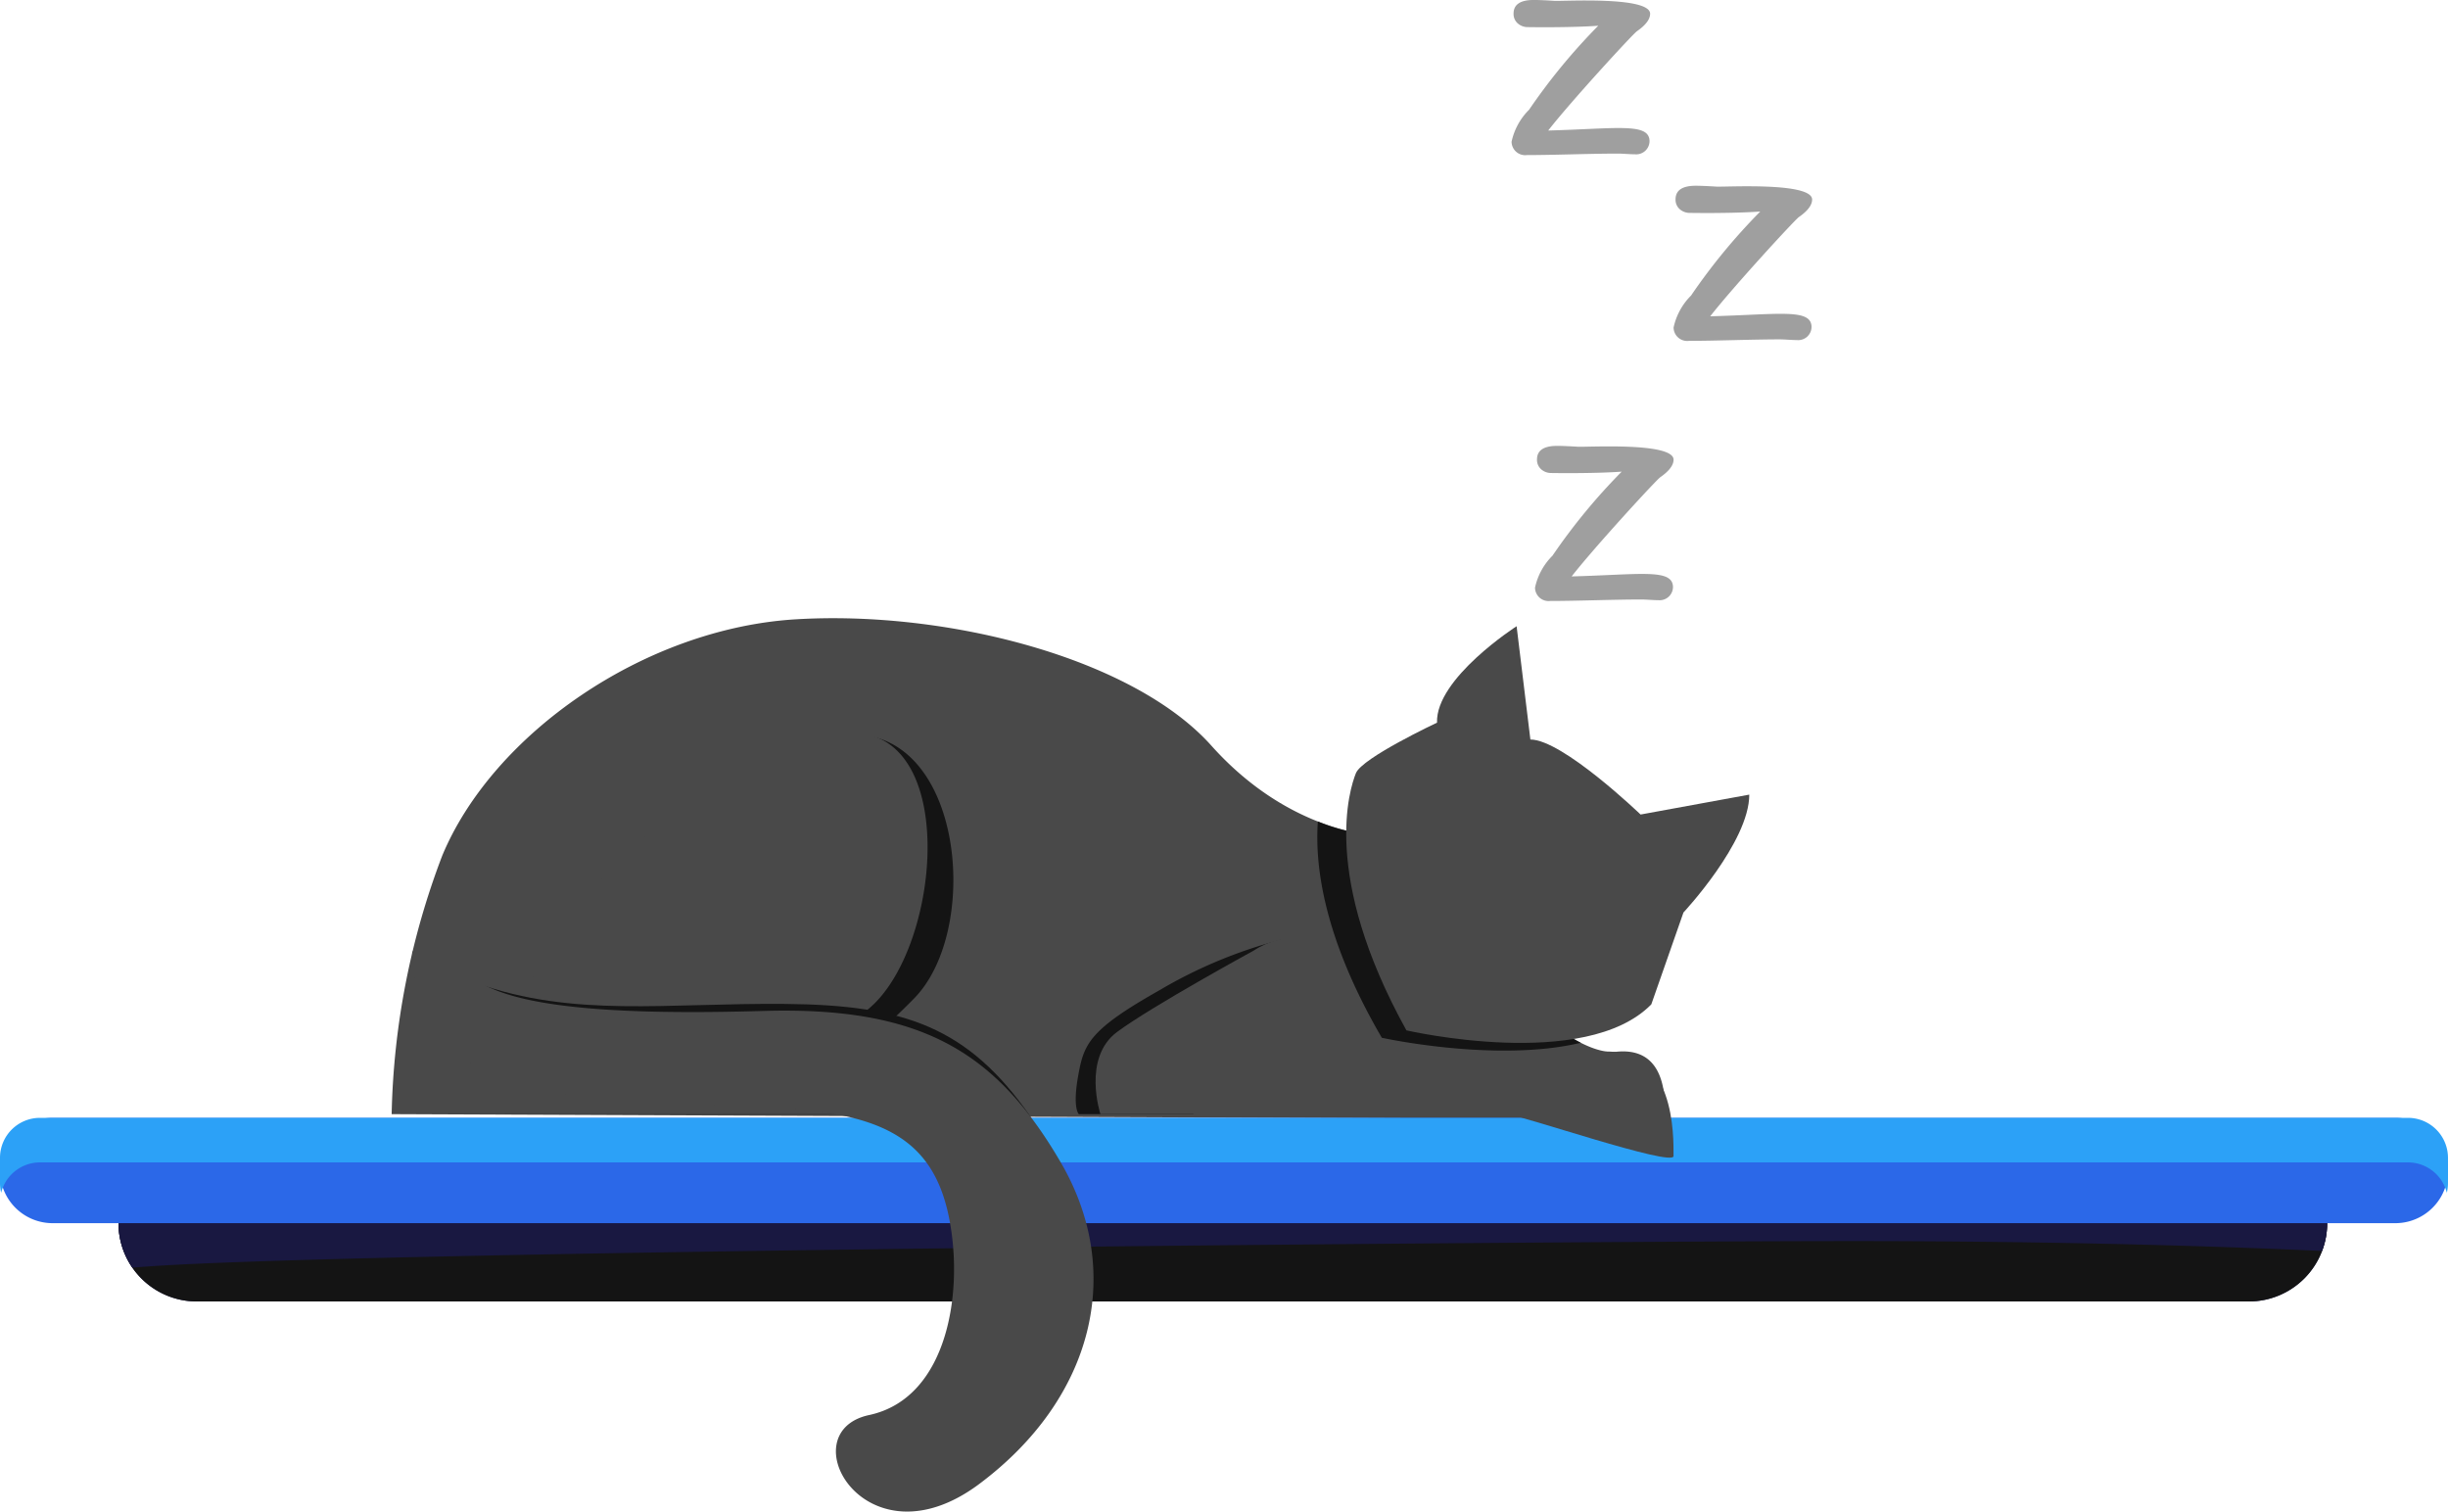 <svg xmlns="http://www.w3.org/2000/svg" width="178.768" height="110.374" viewBox="0 0 178.768 110.374">
    <defs>
        <style>
            .cls-2{fill:#494949}.cls-3{fill:#141414}.cls-4{fill:#9f9f9f}
        </style>
    </defs>
    <g id="Group_154027" data-name="Group 154027" transform="translate(536 -68)">
        <g id="Group_154026" data-name="Group 154026" transform="translate(-536 68)">
            <path id="Path_17157" data-name="Path 17157" d="M571.408 1394.9H421.551a5.716 5.716 0 0 1-5.716-5.716h161.289a5.716 5.716 0 0 1-5.716 5.716z" transform="translate(-407.181 -1299.866)" style="fill:#212056"/>
            <g id="Group_154025" data-name="Group 154025" transform="translate(28.598 45.142)">
                <path id="Path_17158" data-name="Path 17158" class="cls-2" d="M649.231 1047.013s-6.2-.168-11.9-6.539-19.282-9.892-30.348-9.222-22.132 8.383-25.821 17.27a56.077 56.077 0 0 0-3.689 18.863l90.471.372a3.807 3.807 0 0 0 2.5-1.376c-.111-1.453-.589-3.859-3.549-3.551-5.368.559-17.664-15.817-17.664-15.817z" transform="translate(-577.47 -1031.171)"/>
                <path id="Path_17159" data-name="Path 17159" class="cls-3" d="M655.013 1109.557s8.048-10.228 15.537-9.557 8.607 14.363 3.857 19.226c-4.64 4.75-5.421 3.856-5.421 3.856s7.489 0 9.948 1.118a2.837 2.837 0 0 1 1.659 3.493l-36.087-.028a58.825 58.825 0 0 1 10.507-18.108z" transform="translate(-636.235 -1091.48)"/>
                <path id="Path_17160" data-name="Path 17160" class="cls-3" d="m1002.57 1224.929-5.114-3.71a34.455 34.455 0 0 0-8.97 3.71c-5.2 2.934-5.533 3.94-5.952 6.288s.052 2.766.052 2.766h8.341z" transform="translate(-932.402 -1197.769)"/>
                <path id="Path_17161" data-name="Path 17161" class="cls-2" d="M633.352 1108.625s10.493-10.423 17.982-9.753 5.826 16.459.461 20.372-6.93 3.465-6.93 3.465 9.948-.559 12.407.559a2.81 2.81 0 0 1 1.685 3.442l-36.1-.006a58.69 58.69 0 0 1 10.495-18.079z" transform="translate(-617.256 -1090.492)"/>
                <path id="Path_17162" data-name="Path 17162" class="cls-3" d="M665.818 1258.886 668 1256.8c-4.567-6.573-9.236-8.166-17.924-8.244s-15.454 1.018-22.567-1.528c1.313 4.828 24.171 4.4 25.374 4.685s12.935 7.173 12.935 7.173z" transform="translate(-621.336 -1220.391)"/>
            </g>
            <path id="Path_17163" data-name="Path 17163" class="cls-4" d="M1263.309 931.488c-.266.164-4.841 5.144-6.482 7.251 5.025-.137 7.337-.579 7.4.74a.974.974 0 0 1-1.067.995c-.372 0-.891-.051-1.263-.051-1.936 0-4.692.109-6.627.109a.994.994 0 0 1-1.118-.973 4.686 4.686 0 0 1 1.278-2.337 43.92 43.92 0 0 1 5.052-6.134c-2.154.152-5.072.1-5.125.1a1.1 1.1 0 0 1-.726-.247.911.911 0 0 1-.334-.74q0-.995 1.474-.995.5 0 1.5.062c.663.041 7-.346 7 .947q-.004.605-.962 1.273z" transform="translate(-1142.056 -896.648)"/>
            <path id="Path_17164" data-name="Path 17164" class="cls-4" d="M1345.318 777.529c-.266.165-4.841 5.144-6.482 7.252 5.025-.137 7.337-.579 7.4.74a.973.973 0 0 1-1.067.995c-.372 0-.891-.051-1.263-.051-1.936 0-4.692.109-6.627.109a.994.994 0 0 1-1.118-.973 4.686 4.686 0 0 1 1.277-2.337 43.889 43.889 0 0 1 5.052-6.134c-2.154.152-5.071.1-5.125.1a1.1 1.1 0 0 1-.726-.247.911.911 0 0 1-.334-.74q0-.994 1.474-.995.5 0 1.5.062c.663.041 7-.345 7 .947q-.003.604-.961 1.272z" transform="translate(-1213.946 -761.684)"/>
            <path id="Path_17165" data-name="Path 17165" class="cls-4" d="M1249.434 667.594c-.266.165-4.841 5.144-6.482 7.252 5.025-.137 7.338-.579 7.4.74a.973.973 0 0 1-1.067.995c-.372 0-.891-.051-1.263-.051-1.935 0-4.692.109-6.627.109a.994.994 0 0 1-1.118-.973 4.684 4.684 0 0 1 1.278-2.337 43.891 43.891 0 0 1 5.052-6.134c-2.154.152-5.071.1-5.124.1a1.1 1.1 0 0 1-.726-.247.911.911 0 0 1-.334-.74q0-.994 1.473-.995.5 0 1.5.062c.663.041 7-.346 7 .947q-.004.605-.962 1.272z" transform="translate(-1129.893 -665.315)"/>
            <path id="Path_17166" data-name="Path 17166" class="cls-3" d="M571.408 1394.9H421.551a5.716 5.716 0 0 1-5.716-5.716h161.289a5.716 5.716 0 0 1-5.716 5.716z" transform="translate(-407.181 -1299.866)"/>
            <path id="Path_17167" data-name="Path 17167" d="M542.492 1390.491c12.526 0 24.247.263 34.261.721a5.693 5.693 0 0 0 .371-2.03H415.835a5.691 5.691 0 0 0 1.016 3.255c12.219-1.184 104.349-1.946 125.641-1.946z" transform="translate(-407.181 -1299.866)" style="fill:#191841"/>
            <path id="Path_17173" data-name="Path 17173" d="M3.844 0h171.078a3.845 3.845 0 1 1 0 7.691H3.844A3.844 3.844 0 0 1 0 3.846 3.844 3.844 0 0 1 3.844 0z" transform="translate(0 81.626)" style="fill:#2b68e8"/>
            <path id="Path_17168" data-name="Path 17168" d="M521.547 1326.854H348.618a2.919 2.919 0 0 0-2.919 2.919v1.851a2.954 2.954 0 0 0 .085.7 2.921 2.921 0 0 1 2.834-2.216h172.929a2.919 2.919 0 0 1 2.833 2.216 2.9 2.9 0 0 0 .086-.7v-1.851a2.92 2.92 0 0 0-2.919-2.919z" transform="translate(-345.699 -1245.228)" style="fill:#2ca1f7"/>
            <path id="Path_17169" data-name="Path 17169" class="cls-2" d="M1005.621 1220.6s-7.377 4.024-9.948 5.924-1.222 6-1.222 6l29.69.014c.836 0 12.165 3.887 12.163 3.051 0-1.462.138-7.971-5.2-7.616-8.383.559-14.308-2.459-13.972-4.247s-6.932-6.147-11.511-3.126z" transform="translate(-914.092 -1151.174)"/>
            <path id="Path_17170" data-name="Path 17170" class="cls-3" d="M1144.6 1167.652c-5.958-3.013-15.08-15.161-15.08-15.161a13.508 13.508 0 0 1-4.116-1c-.233 3.17.393 8.464 4.668 15.793.003.005 8.353 1.837 14.528.368z" transform="translate(-1029.163 -1091.507)"/>
            <path id="Path_17171" data-name="Path 17171" class="cls-2" d="M1154.9 1035.907s-5.924 3.8-5.812 7.042c0 0-5.477 2.571-5.924 3.689s-2.571 7.489 3.689 18.779c0 0 13.078 3.018 17.884-1.9l2.347-6.706s4.807-5.142 4.807-8.607l-7.937 1.453s-5.7-5.477-8.048-5.477z" transform="translate(-1044.148 -990.18)"/>
            <path id="Path_17172" data-name="Path 17172" class="cls-2" d="M589.605 1214.387a9.862 9.862 0 0 0 4.108 7.964c4.443 3.437 16.431 2.934 23.389 3.437s10.479 2.347 11.653 7.713.084 13.413-5.784 14.671-.252 11.234 8.048 5.03 10.646-15.425 5.952-23.473-10.144-11.4-21.713-11.066-21.93-.216-22.3-4.275c-.419-4.605-3.353-.001-3.353-.001z" transform="translate(-559.505 -1144.844)"/>
        </g>
    </g>
</svg>
